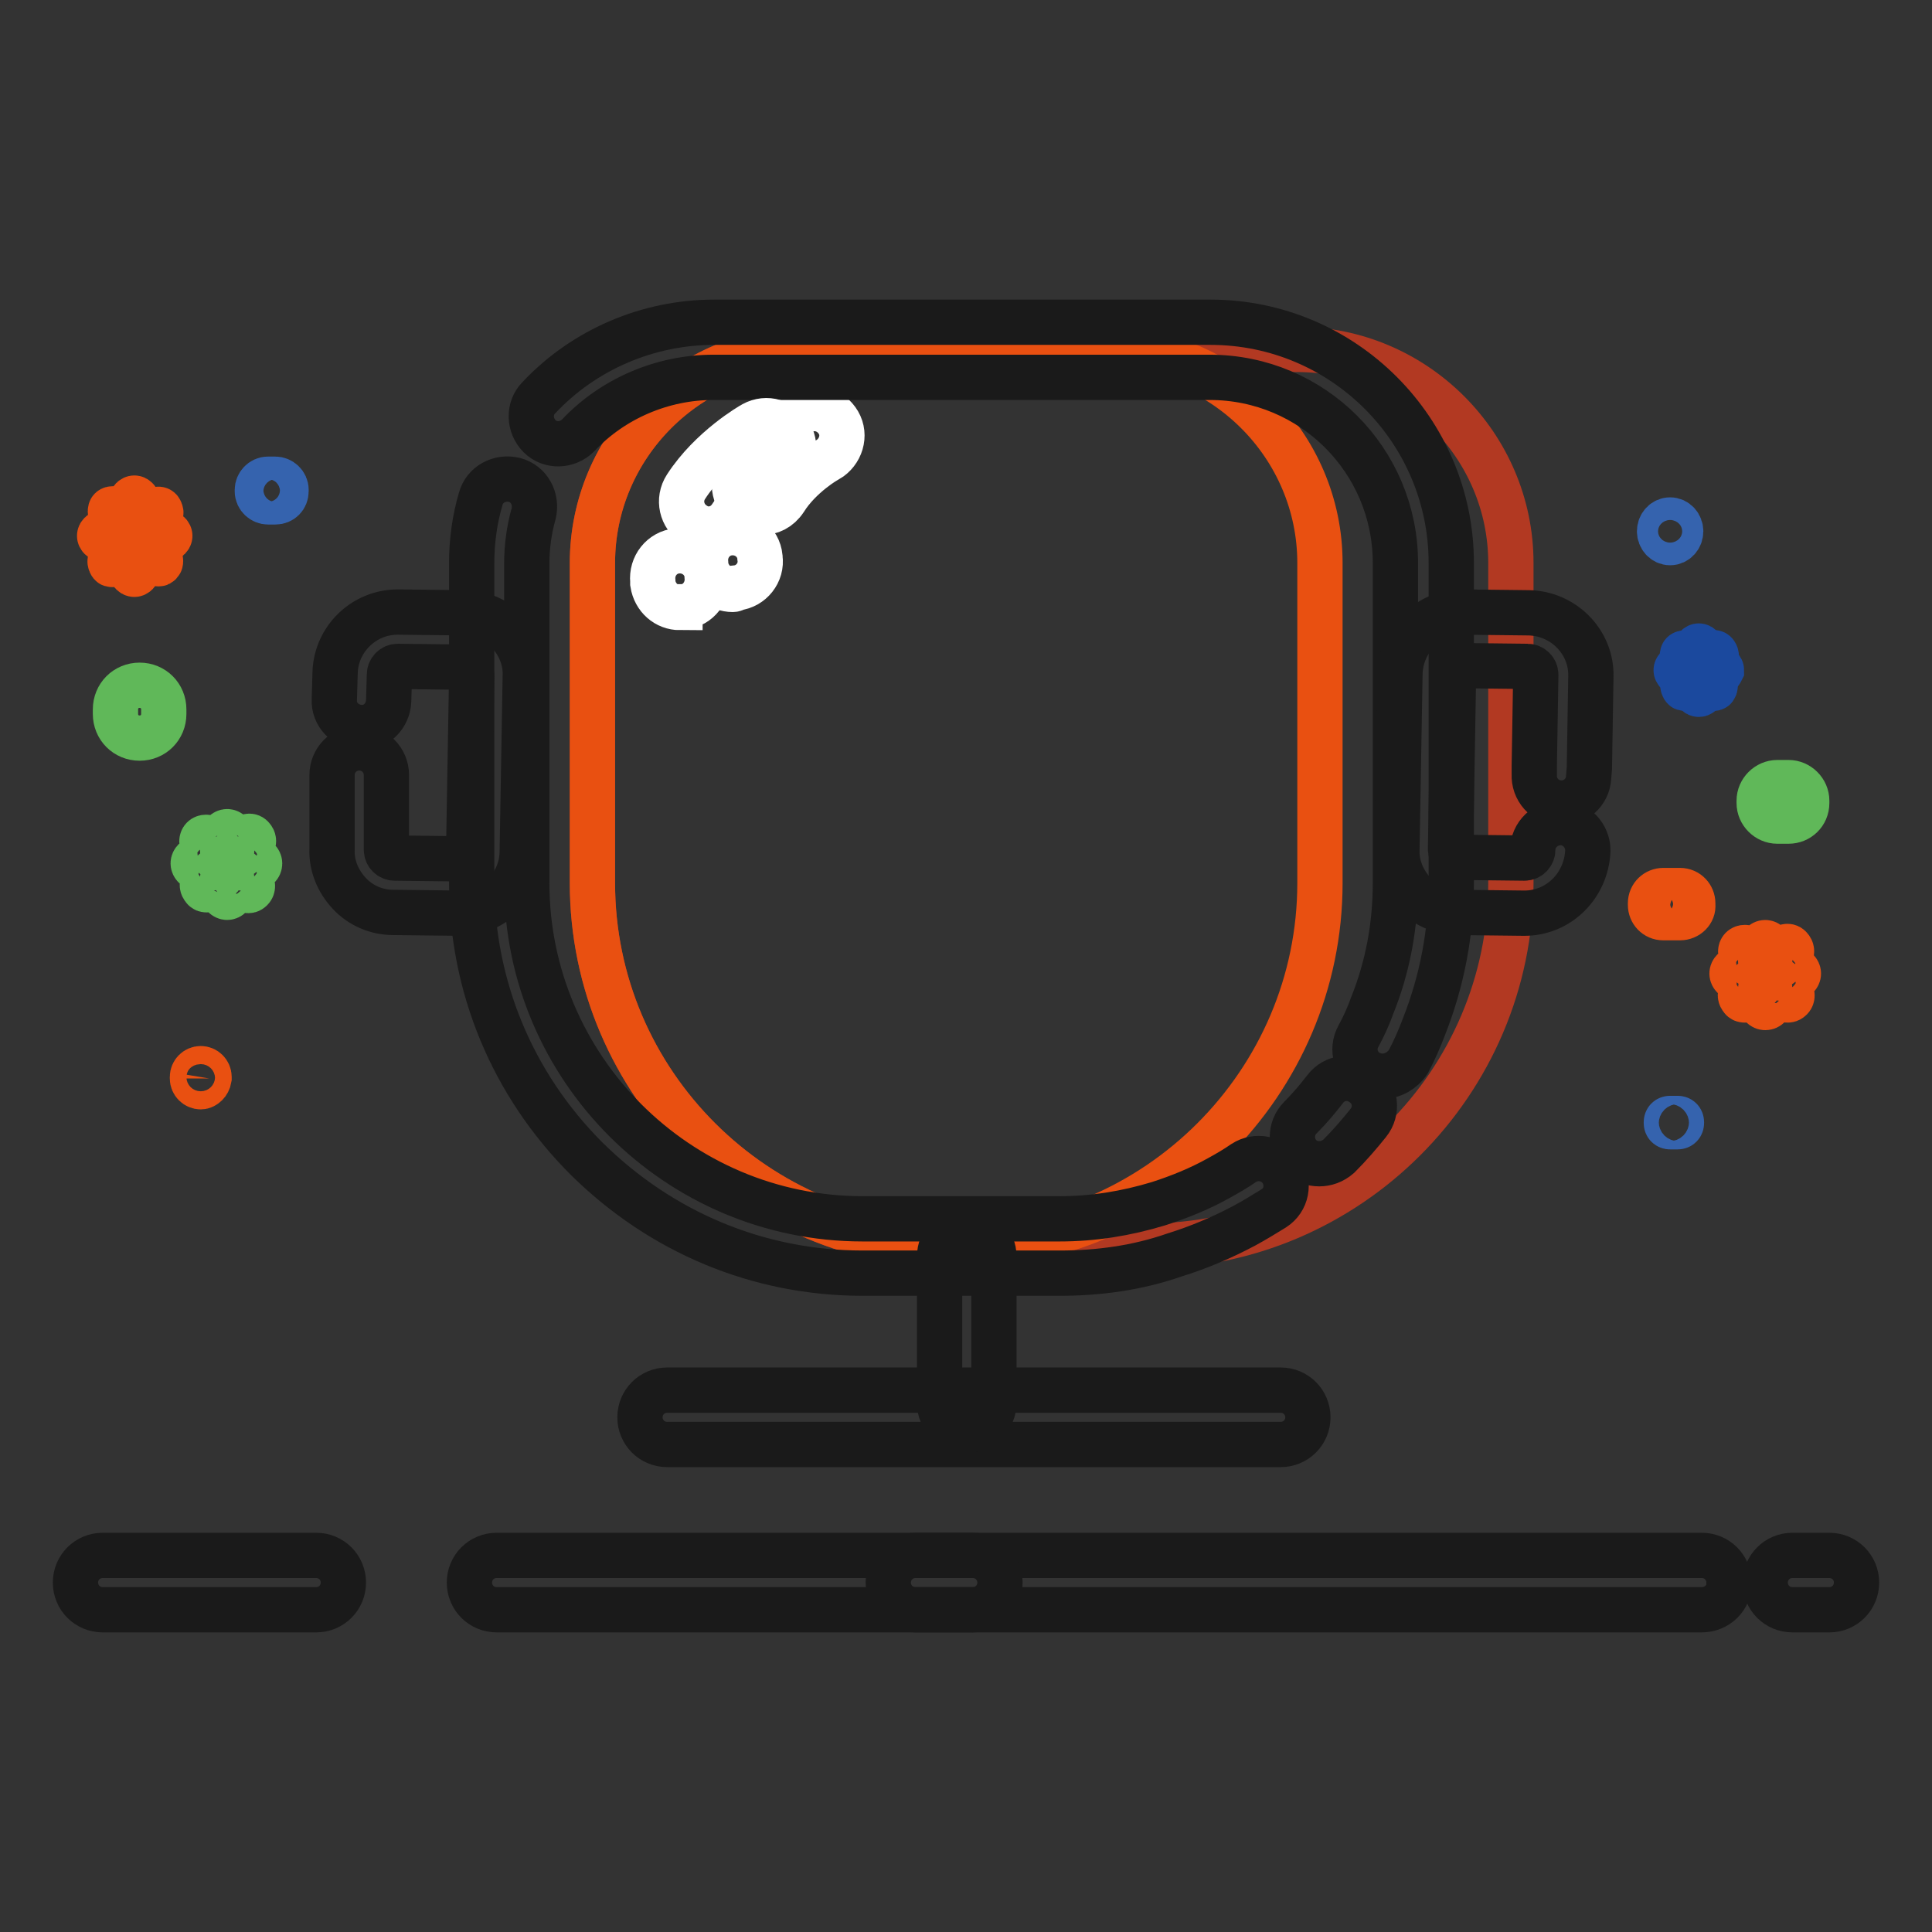 <?xml version="1.0" encoding="utf-8"?>
<!-- Svg Vector Icons : http://www.onlinewebfonts.com/icon -->
<!DOCTYPE svg PUBLIC "-//W3C//DTD SVG 1.1//EN" "http://www.w3.org/Graphics/SVG/1.1/DTD/svg11.dtd">
<svg version="1.1" xmlns="http://www.w3.org/2000/svg" xmlns:xlink="http://www.w3.org/1999/xlink" x="0px" y="0px" viewBox="0 0 256 256" enable-background="new 0 0 256 256" xml:space="preserve">
<rect x="0" y="0" width="256" height="256" fill="#333333" stroke="none"/>
<g> <path stroke-width="6" fill-opacity="0" stroke="#b23922"  d="M78.5,117V74.6c0-15.5,12.7-28.3,28.3-28.3h65.1c15.5,0,28.3,12.7,28.3,28.3V117 c0,26.5-21.7,48.1-48.1,48.1h-25.4C100.2,165.1,78.5,143.5,78.5,117z"/> <path stroke-width="6" fill-opacity="0" stroke="#ffffff"  d="M97.1,78.1c-1.8,0-3.3-1.3-3.6-3.2c0-0.1,0-0.2,0-0.3c-0.2-2,1.2-3.8,3.2-4c2-0.2,3.8,1.2,4,3.2 c0,0,0,0.1,0,0.1c0.3,2-1.2,3.8-3.1,4C97.4,78,97.3,78.1,97.1,78.1L97.1,78.1z M100.9,67.9c-0.7,0-1.3-0.2-1.9-0.6 c-1.7-1.1-2.2-3.3-1.1-5c3.1-4.8,8.1-7.6,8.3-7.7c1.8-1,3.9-0.3,4.9,1.4c1,1.7,0.3,3.9-1.4,4.9c-0.1,0-3.7,2.1-5.7,5.3 C103.2,67.4,102.1,67.9,100.9,67.9z"/> <path stroke-width="6" fill-opacity="0" stroke="#e95011"  d="M78.5,117V74.6c0-15.5,12.7-28.3,28.3-28.3h39.8c15.5,0,28.3,12.7,28.3,28.3V117 c0,26.5-21.7,48.1-48.1,48.1C100.2,165.1,78.5,143.5,78.5,117z"/> <path stroke-width="6" fill-opacity="0" stroke="#1a1a1a"  d="M174.8,154.2c-0.9,0-1.8-0.3-2.5-1c-1.4-1.4-1.4-3.7,0-5.1c1.2-1.2,2.3-2.5,3.3-3.8 c1.2-1.6,3.5-1.9,5.1-0.6c1.6,1.2,1.9,3.5,0.6,5.1c-1.2,1.5-2.5,3-3.9,4.4C176.6,153.9,175.7,154.2,174.8,154.2z M183.2,142.6 c-0.6,0-1.1-0.1-1.7-0.4c-1.8-0.9-2.5-3.1-1.5-4.9c0.7-1.3,1.3-2.6,1.8-4c2.1-5.2,3.1-10.7,3.1-16.3V74.6c0-13.6-11-24.6-24.6-24.6 H94.5c-6.7,0-13.3,2.8-17.9,7.7c-1.4,1.4-3.7,1.5-5.1,0.1c-1.4-1.4-1.5-3.7-0.1-5.1c6-6.4,14.5-10,23.2-10h65.8 c17.6,0,31.9,14.3,31.9,31.9V117c0,6.5-1.2,12.9-3.6,19c-0.6,1.6-1.3,3.2-2.1,4.7C185.8,141.9,184.5,142.6,183.2,142.6L183.2,142.6 z M140.4,168.7h-26.1c-13.8,0-26.7-5.4-36.6-15.2c-9.8-9.8-15.2-22.8-15.2-36.6V74.6c0-2.9,0.4-5.8,1.2-8.5c0.5-1.9,2.5-3,4.5-2.5 c1.9,0.5,3,2.5,2.5,4.5c-0.6,2.1-0.9,4.4-0.9,6.6V117c0,24.5,20,44.5,44.5,44.5h26.1c4.5,0,8.8-0.7,13.1-2c2.8-0.9,5.5-2,8-3.4 c1.1-0.6,2.3-1.3,3.3-2c1.7-1.1,3.9-0.6,5,1c1.1,1.7,0.7,3.9-1,5c-1.3,0.8-2.6,1.6-3.9,2.3c-3,1.6-6.1,2.9-9.3,3.9 C150.7,168,145.6,168.7,140.4,168.7z"/> <path stroke-width="6" fill-opacity="0" stroke="#1a1a1a"  d="M202,121h-0.1l-8.7-0.1c-2.2,0-4.3-0.9-5.8-2.5c-1.5-1.6-2.4-3.7-2.3-5.9l0.4-23.2c0.1-4.6,3.9-8.3,8.4-8.2 l8.7,0.1c4.6,0.1,8.3,3.9,8.2,8.4l-0.2,12.2l-0.1,1.2c-0.1,2-1.8,3.5-3.8,3.4c-2-0.1-3.5-1.8-3.4-3.8l0-1.1l0.2-12.1 c0-0.6-0.5-1.1-1.1-1.1l-8.7-0.1h0c-0.6,0-1.1,0.5-1.1,1.1l-0.4,23.2c0,0.6,0.5,1.1,1.1,1.1l8.7,0.1h0c0.6,0,1.1-0.5,1.1-1.1 c0-2,1.7-3.6,3.7-3.6c2,0,3.6,1.7,3.6,3.7C210.2,117.4,206.5,121,202,121z M60.9,121h-0.1l-8.7-0.1c-2.2,0-4.3-0.9-5.8-2.5 c-1.5-1.6-2.4-3.7-2.3-5.9l0-9.8c0-2,1.6-3.6,3.6-3.6c2,0,3.6,1.6,3.6,3.6l0,9.9c0,0.6,0.5,1.1,1.1,1.1l8.7,0.1 c0.4,0,0.6-0.2,0.8-0.3c0.1-0.1,0.3-0.4,0.3-0.8l0.4-23.2c0-0.6-0.5-1.1-1.1-1.1l-8.7-0.1h0c-0.6,0-1.1,0.5-1.1,1.1v0l-0.1,3.5 c-0.1,2-1.7,3.6-3.7,3.5c-2-0.1-3.6-1.7-3.5-3.7l0.1-3.5c0.1-4.5,3.8-8.1,8.3-8.1h0.1l8.7,0.1c2.2,0,4.3,0.9,5.8,2.5 c1.5,1.6,2.4,3.7,2.3,5.9l-0.4,23.2c0,2.2-0.9,4.3-2.5,5.8C65.1,120.2,63.1,121,60.9,121z M169.7,191.4H88.4c-2,0-3.6-1.6-3.6-3.6 s1.6-3.6,3.6-3.6h81.3c2,0,3.6,1.6,3.6,3.6S171.7,191.4,169.7,191.4L169.7,191.4z"/> <path stroke-width="6" fill-opacity="0" stroke="#1a1a1a"  d="M128.1,189.5c-2,0-3.6-1.6-3.6-3.6v-19.4c0-2,1.6-3.6,3.6-3.6c2,0,3.6,1.6,3.6,3.6v19.4 C131.7,187.8,130.1,189.5,128.1,189.5z"/> <path stroke-width="6" fill-opacity="0" stroke="#ffffff"  d="M90.1,80.5c-1.8,0-3.3-1.3-3.6-3.2c0-0.1,0-0.2,0-0.3c-0.2-2,1.2-3.8,3.2-4c2-0.2,3.8,1.2,4,3.2 c0,0,0,0.1,0,0.2c0.2,2-1.2,3.8-3.1,4H90.1L90.1,80.5z M93.9,70.1c-0.7,0-1.3-0.2-1.9-0.6c-1.7-1.1-2.2-3.3-1.1-5 c3.3-5.1,8.7-8.2,8.9-8.3c1.8-1,3.9-0.3,4.9,1.4c1,1.7,0.3,3.9-1.4,4.9c-0.1,0-4.1,2.3-6.4,5.9C96.2,69.5,95.1,70.1,93.9,70.1z"/> <path stroke-width="6" fill-opacity="0" stroke="#1a1a1a"  d="M242.4,213.3h-4.9c-2,0-3.6-1.6-3.6-3.6c0-2,1.6-3.6,3.6-3.6h4.9c2,0,3.6,1.6,3.6,3.6 C246,211.7,244.4,213.3,242.4,213.3z M225.5,213.3H121.3c-2,0-3.6-1.6-3.6-3.6c0-2,1.6-3.6,3.6-3.6h104.2c2,0,3.6,1.6,3.6,3.6 C229.2,211.7,227.5,213.3,225.5,213.3z"/> <path stroke-width="6" fill-opacity="0" stroke="#1a1a1a"  d="M128.9,213.3H65.8c-2,0-3.6-1.6-3.6-3.6c0-2,1.6-3.6,3.6-3.6h63.1c2,0,3.6,1.6,3.6,3.6 C132.5,211.7,130.9,213.3,128.9,213.3z M41.9,213.3H13.6c-2,0-3.6-1.6-3.6-3.6c0-2,1.6-3.6,3.6-3.6h28.3c2,0,3.6,1.6,3.6,3.6 C45.5,211.7,43.9,213.3,41.9,213.3z"/> <path stroke-width="6" fill-opacity="0" stroke="#e95011"  d="M17.8,76.1c-0.2,0-0.4-0.2-0.4-0.4v-9.3c0-0.2,0.2-0.4,0.4-0.4s0.4,0.2,0.4,0.4v9.3 C18.2,75.9,18,76.1,17.8,76.1z"/> <path stroke-width="6" fill-opacity="0" stroke="#e95011"  d="M14.9,74.8c-0.1,0-0.2,0-0.2-0.1c-0.1-0.1-0.2-0.4,0-0.5l6-6.6c0.1-0.1,0.4-0.2,0.5,0s0.2,0.4,0,0.5l-6,6.6 C15.1,74.7,15,74.8,14.9,74.8z"/> <path stroke-width="6" fill-opacity="0" stroke="#e95011"  d="M21,74.7c-0.1,0-0.2,0-0.3-0.1l-6-6.6c-0.1-0.1-0.1-0.4,0-0.5c0.1-0.1,0.4-0.1,0.5,0l6,6.6 c0.1,0.1,0.1,0.4,0,0.5C21.1,74.7,21.1,74.7,21,74.7z"/> <path stroke-width="6" fill-opacity="0" stroke="#e95011"  d="M22.1,71.4h-8.5c-0.2,0-0.4-0.2-0.4-0.4s0.2-0.4,0.4-0.4h8.5c0.2,0,0.4,0.2,0.4,0.4S22.3,71.4,22.1,71.4z" /> <path stroke-width="6" fill-opacity="0" stroke="#60b859"  d="M33.8,115H32c-0.3,0-0.6-0.3-0.6-0.6c0-0.3,0.3-0.6,0.6-0.6h1.8c0.3,0,0.6,0.3,0.6,0.6 C34.4,114.8,34.1,115,33.8,115z M28,115h-1.8c-0.3,0-0.6-0.3-0.6-0.6c0-0.3,0.3-0.6,0.6-0.6H28c0.3,0,0.6,0.3,0.6,0.6 C28.6,114.8,28.4,115,28,115z M28.6,113.5c-0.2,0-0.3-0.1-0.4-0.2l-1.3-1.4c-0.2-0.2-0.2-0.6,0-0.8c0.2-0.2,0.6-0.2,0.8,0l1.3,1.4 c0.2,0.2,0.2,0.6,0,0.8C28.9,113.5,28.7,113.5,28.6,113.5z M32.9,118c-0.2,0-0.3-0.1-0.4-0.2l-1.3-1.4c-0.2-0.2-0.2-0.6,0-0.8 c0.2-0.2,0.6-0.2,0.8,0l1.3,1.4c0.2,0.2,0.2,0.6,0,0.8C33.2,117.9,33.1,118,32.9,118L32.9,118z M31.7,113.4c-0.1,0-0.3,0-0.4-0.2 c-0.2-0.2-0.3-0.6,0-0.8l1.3-1.4c0.2-0.2,0.6-0.3,0.8,0c0.2,0.2,0.3,0.6,0,0.8l-1.3,1.4C32,113.3,31.8,113.4,31.7,113.4L31.7,113.4 z M30.1,113.3c-0.3,0-0.6-0.3-0.6-0.6v-1.9c0-0.3,0.3-0.6,0.6-0.6c0.3,0,0.6,0.3,0.6,0.6v1.9C30.7,113.1,30.4,113.3,30.1,113.3z  M30.1,118.9c-0.3,0-0.6-0.3-0.6-0.6v-1.9c0-0.3,0.3-0.6,0.6-0.6c0.3,0,0.6,0.3,0.6,0.6v1.9C30.7,118.6,30.4,118.9,30.1,118.9z  M27.4,117.9c-0.1,0-0.3,0-0.4-0.2c-0.2-0.2-0.3-0.6,0-0.8l1.3-1.4c0.2-0.2,0.6-0.3,0.8,0c0.2,0.2,0.3,0.6,0,0.8l-1.3,1.4 C27.7,117.9,27.5,117.9,27.4,117.9z"/> <path stroke-width="6" fill-opacity="0" stroke="#3563ae"  d="M36.5,66.5h-1c-0.7,0-1.4-0.6-1.4-1.4v-0.2c0-0.7,0.6-1.4,1.4-1.4h1c0.7,0,1.4,0.6,1.4,1.4v0.2 C37.9,65.9,37.3,66.5,36.5,66.5z"/> <path stroke-width="6" fill-opacity="0" stroke="#e95011"  d="M26.6,144c-0.6,0-1.1-0.5-1.1-1.1v-0.2c0-0.6,0.5-1.1,1.1-1.1s1.1,0.5,1.1,1.1v0.2 C27.6,143.5,27.1,144,26.6,144z"/> <path stroke-width="6" fill-opacity="0" stroke="#60b859"  d="M18.5,97.8c-1.8,0-3.2-1.4-3.2-3.2V94c0-1.8,1.4-3.2,3.2-3.2c1.8,0,3.2,1.4,3.2,3.2v0.6 C21.7,96.4,20.3,97.8,18.5,97.8z"/> <path stroke-width="6" fill-opacity="0" stroke="#60b859"  d="M237,108.8h-1.5c-1.3,0-2.4-1.1-2.4-2.4v-0.3c0-1.3,1.1-2.4,2.4-2.4h1.5c1.3,0,2.4,1.1,2.4,2.4v0.3 C239.4,107.8,238.3,108.8,237,108.8z M235.5,105c-0.6,0-1.2,0.5-1.2,1.2v0.3c0,0.6,0.5,1.2,1.2,1.2h1.5c0.6,0,1.2-0.5,1.2-1.2v-0.3 c0-0.6-0.5-1.2-1.2-1.2H235.5z"/> <path stroke-width="6" fill-opacity="0" stroke="#1b499e"  d="M225.1,92c-0.2,0-0.4-0.2-0.4-0.4V86c0-0.2,0.2-0.4,0.4-0.4c0.2,0,0.4,0.2,0.4,0.4v5.6 C225.4,91.9,225.3,92,225.1,92z"/> <path stroke-width="6" fill-opacity="0" stroke="#1b499e"  d="M223.3,91.2c-0.1,0-0.2,0-0.2-0.1c-0.1-0.1-0.2-0.4,0-0.5l3.7-4c0.1-0.1,0.4-0.2,0.5,0 c0.1,0.1,0.2,0.4,0,0.5l-3.7,4C223.5,91.2,223.4,91.2,223.3,91.2z"/> <path stroke-width="6" fill-opacity="0" stroke="#1b499e"  d="M227,91.2c-0.1,0-0.2,0-0.3-0.1l-3.7-4c-0.1-0.1-0.1-0.4,0-0.5c0.1-0.1,0.4-0.1,0.5,0l3.7,4 c0.1,0.1,0.1,0.4,0,0.5C227.2,91.2,227.1,91.2,227,91.2z"/> <path stroke-width="6" fill-opacity="0" stroke="#1b499e"  d="M227.7,89.2h-5.2c-0.2,0-0.4-0.2-0.4-0.4c0-0.2,0.2-0.4,0.4-0.4h5.2c0.2,0,0.4,0.2,0.4,0.4 C228,89,227.9,89.2,227.7,89.2z"/> <path stroke-width="6" fill-opacity="0" stroke="#e95011"  d="M237.7,129.6h-1.8c-0.3,0-0.6-0.3-0.6-0.6c0-0.3,0.3-0.6,0.6-0.6h1.8c0.3,0,0.6,0.3,0.6,0.6 C238.3,129.3,238,129.6,237.7,129.6z M231.9,129.6h-1.8c-0.3,0-0.6-0.3-0.6-0.6c0-0.3,0.3-0.6,0.6-0.6h1.8c0.3,0,0.6,0.3,0.6,0.6 C232.5,129.3,232.2,129.6,231.9,129.6z M232.5,128.1c-0.2,0-0.3-0.1-0.4-0.2l-1.3-1.4c-0.2-0.2-0.2-0.6,0-0.8s0.6-0.2,0.8,0 l1.3,1.4c0.2,0.2,0.2,0.6,0,0.8C232.8,128.1,232.6,128.1,232.5,128.1z M236.8,132.5c-0.2,0-0.3-0.1-0.4-0.2l-1.3-1.4 c-0.2-0.2-0.2-0.6,0.1-0.8c0.3-0.2,0.6-0.2,0.8,0l1.3,1.4c0.2,0.2,0.2,0.6,0,0.8C237.1,132.5,237,132.5,236.8,132.5z M235.5,128 c-0.1,0-0.3,0-0.4-0.2c-0.2-0.2-0.3-0.6,0-0.8l1.3-1.4c0.2-0.2,0.6-0.3,0.8,0c0.2,0.2,0.3,0.6,0,0.8l-1.3,1.4 C235.9,127.9,235.7,128,235.5,128L235.5,128z M233.9,128c-0.3,0-0.6-0.3-0.6-0.6v-1.9c0-0.3,0.3-0.6,0.6-0.6c0.3,0,0.6,0.3,0.6,0.6 v1.9C234.5,127.7,234.3,128,233.9,128z M233.9,133.5c-0.3,0-0.6-0.3-0.6-0.6V131c0-0.3,0.3-0.6,0.6-0.6c0.3,0,0.6,0.3,0.6,0.6v1.9 C234.5,133.2,234.3,133.5,233.9,133.5z M231.2,132.5c-0.1,0-0.3,0-0.4-0.2c-0.2-0.2-0.3-0.6,0-0.8l1.3-1.4c0.2-0.2,0.6-0.3,0.8,0 s0.3,0.6,0,0.8l-1.3,1.4C231.6,132.5,231.4,132.5,231.2,132.5z"/> <path stroke-width="6" fill-opacity="0" stroke="#3563ae"  d="M222.3,149.3h-1c-0.3,0-0.5-0.2-0.5-0.5v-0.1c0-0.3,0.2-0.5,0.5-0.5h1c0.3,0,0.5,0.2,0.5,0.5v0.1 C222.8,149.1,222.6,149.3,222.3,149.3z"/> <path stroke-width="6" fill-opacity="0" stroke="#e95011"  d="M222.6,121.6h-2.2c-1,0-1.7-0.8-1.7-1.7v-0.2c0-1,0.8-1.7,1.7-1.7h2.2c1,0,1.7,0.8,1.7,1.7v0.2 C224.4,120.8,223.6,121.6,222.6,121.6z M220.4,119.1c-0.3,0-0.5,0.2-0.5,0.5v0.2c0,0.3,0.2,0.5,0.5,0.5h2.2c0.3,0,0.5-0.2,0.5-0.5 v-0.2c0-0.3-0.2-0.5-0.5-0.5H220.4z"/> <path stroke-width="6" fill-opacity="0" stroke="#3563ae"  d="M219.9,70.4c0,0.8,0.6,1.5,1.4,1.5s1.4-0.7,1.4-1.5c0-0.8-0.6-1.5-1.4-1.5S219.9,69.6,219.9,70.4 L219.9,70.4z"/></g>
</svg>